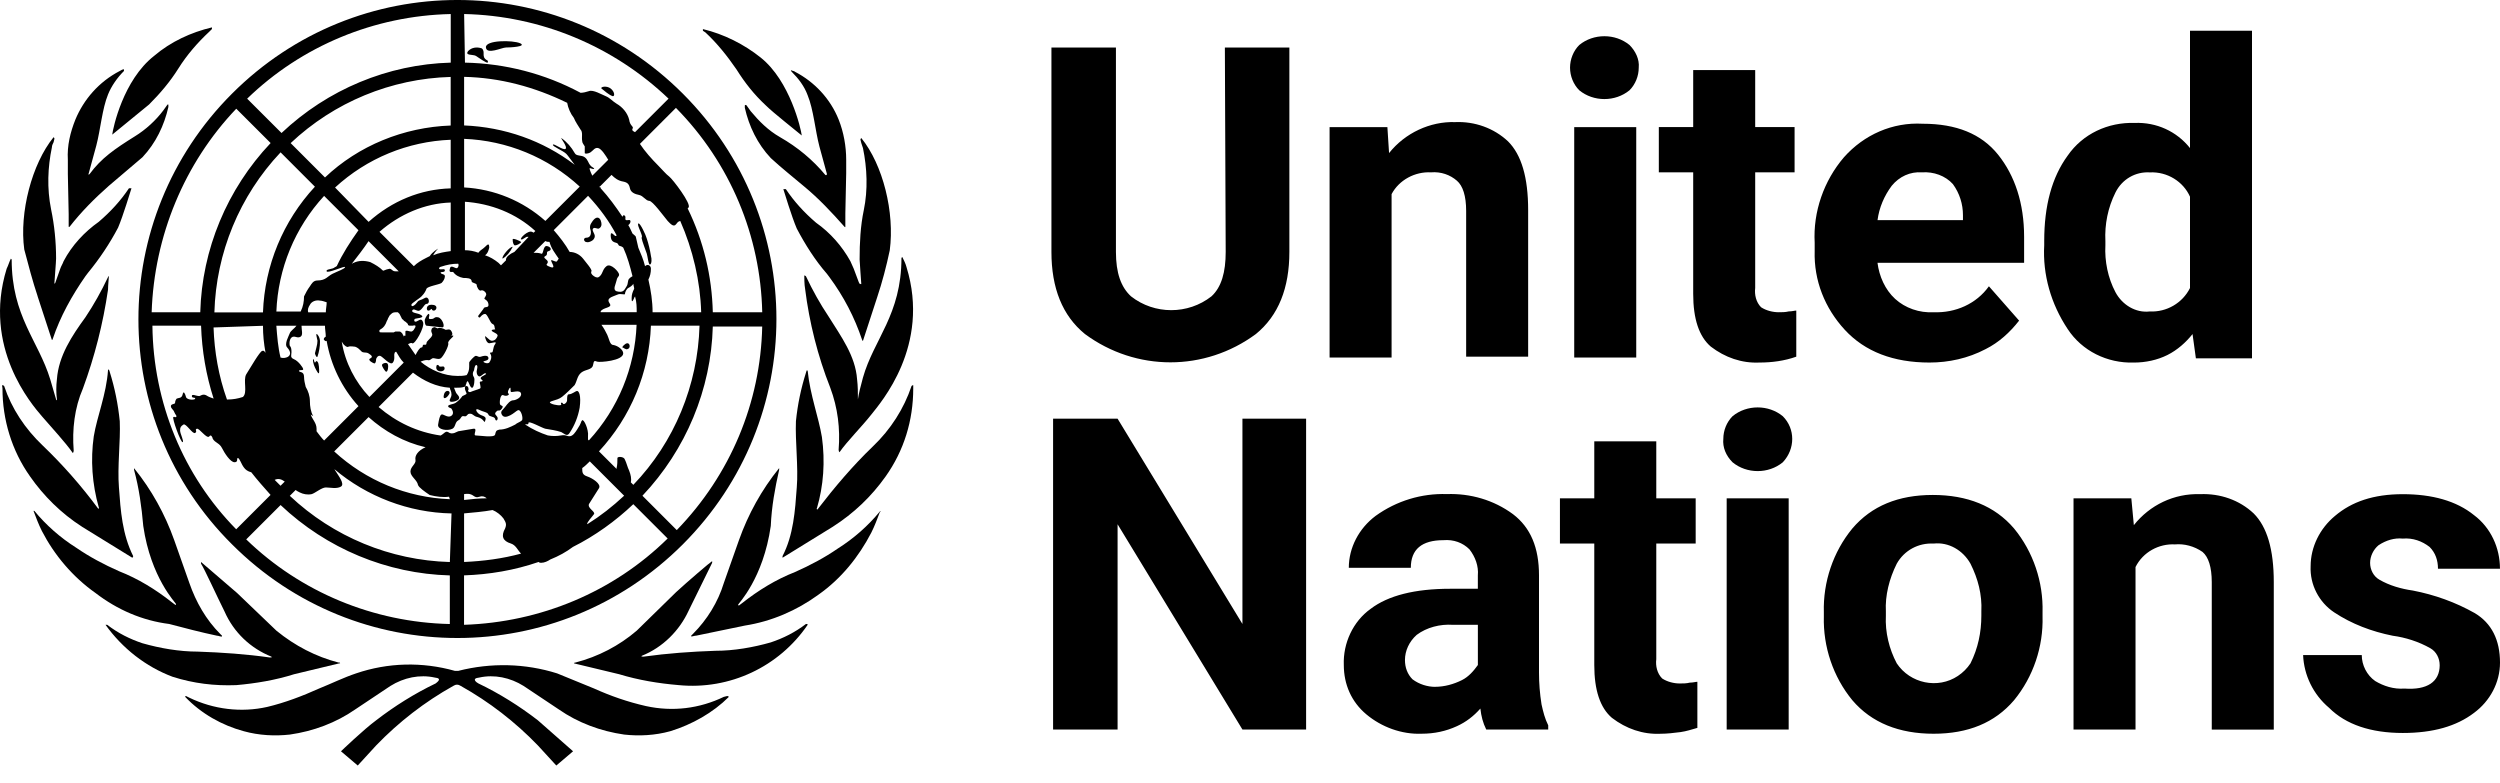 <?xml version="1.0" encoding="utf-8"?>
<svg xmlns="http://www.w3.org/2000/svg" fill="none" height="100%" overflow="visible" preserveAspectRatio="none" style="display: block;" viewBox="0 0 115 36" width="100%">
<g id="United Nations logo">
<path d="M56.344 2.186H59.311V11.589C59.311 13.247 58.81 14.518 57.77 15.366C55.418 17.101 52.258 17.101 49.908 15.366C48.867 14.518 48.366 13.247 48.366 11.589V2.186H51.333V11.589C51.333 12.553 51.564 13.208 52.027 13.632C53.106 14.479 54.647 14.479 55.727 13.632C56.19 13.208 56.382 12.514 56.382 11.589L56.344 2.186ZM65.824 7.928C65.092 7.889 64.36 8.275 64.013 8.93V16.445H61.161V5.848H63.82L63.897 7.042C64.63 6.118 65.785 5.578 66.942 5.617C67.829 5.579 68.715 5.887 69.37 6.503C69.987 7.12 70.295 8.161 70.295 9.664V16.408H67.443V9.702C67.443 9.008 67.289 8.546 67.019 8.314C66.711 8.044 66.286 7.889 65.824 7.928ZM72.222 3.111C72.222 2.726 72.376 2.341 72.645 2.071C73.3 1.531 74.303 1.531 74.958 2.071C75.228 2.341 75.421 2.725 75.382 3.111C75.382 3.496 75.228 3.882 74.958 4.152C74.303 4.692 73.3 4.692 72.645 4.152C72.376 3.882 72.222 3.497 72.222 3.111ZM75.267 16.446H72.414V5.848H75.267V16.446ZM82.628 16.407C82.088 16.6 81.51 16.677 80.932 16.677C80.122 16.715 79.353 16.446 78.697 15.944C78.157 15.481 77.887 14.672 77.887 13.516V7.927H76.306V5.846H77.887V3.224H80.739V5.846H82.551V7.927H80.739V13.246C80.701 13.554 80.778 13.901 81.009 14.133C81.24 14.286 81.549 14.363 81.819 14.363C81.973 14.363 82.127 14.363 82.282 14.325C82.436 14.325 82.552 14.286 82.629 14.286V16.406L82.628 16.407ZM92.879 14.749C92.455 15.289 91.954 15.751 91.337 16.06C90.528 16.484 89.642 16.677 88.755 16.677C87.097 16.677 85.788 16.176 84.862 15.173C83.937 14.171 83.436 12.899 83.475 11.55V11.164C83.397 9.739 83.898 8.312 84.823 7.233C85.748 6.193 87.058 5.615 88.446 5.692C89.988 5.692 91.144 6.155 91.914 7.117C92.685 8.081 93.109 9.353 93.109 10.894V12.089H86.365C86.442 12.706 86.712 13.323 87.174 13.747C87.637 14.171 88.292 14.401 88.947 14.363C89.949 14.402 90.912 13.979 91.49 13.169L92.878 14.748L92.879 14.749ZM88.408 7.928C87.868 7.889 87.367 8.121 87.02 8.545C86.674 9.008 86.443 9.547 86.366 10.126H90.296V9.895C90.296 9.394 90.143 8.893 89.834 8.469C89.487 8.083 88.947 7.89 88.408 7.928ZM101.011 16.485L100.857 15.367C100.549 15.752 100.163 16.099 99.7 16.331C99.237 16.562 98.698 16.678 98.158 16.678C96.925 16.716 95.769 16.138 95.113 15.136C94.343 13.98 93.958 12.631 94.034 11.282V11.089C94.034 9.471 94.381 8.16 95.113 7.158C95.807 6.156 96.964 5.617 98.196 5.655C99.198 5.616 100.124 6.04 100.74 6.811V1.415H103.592V16.484H101.01L101.011 16.485ZM96.848 11.282C96.809 12.014 96.964 12.786 97.311 13.441C97.619 14.018 98.235 14.404 98.89 14.327C99.661 14.365 100.394 13.942 100.74 13.249V9.048C100.432 8.354 99.699 7.891 98.89 7.93C98.235 7.891 97.619 8.238 97.311 8.855C96.964 9.549 96.81 10.319 96.848 11.09V11.282ZM60.081 19.26V33.558H57.152L51.409 24.116V33.558H48.442V19.26H51.409L57.152 28.703V19.26H60.081ZM68.367 33.558C68.213 33.249 68.136 32.941 68.097 32.594C67.789 32.941 67.442 33.211 67.018 33.404C66.517 33.635 65.977 33.751 65.399 33.751C64.475 33.789 63.549 33.443 62.856 32.864C62.162 32.286 61.815 31.477 61.815 30.59C61.776 29.588 62.239 28.586 63.048 28.008C63.858 27.391 65.091 27.083 66.709 27.083H67.981V26.466C68.02 26.042 67.865 25.618 67.596 25.271C67.288 24.963 66.864 24.809 66.401 24.848C65.399 24.848 64.898 25.271 64.898 26.119H62.045C62.045 25.194 62.508 24.308 63.279 23.73C64.243 23.036 65.398 22.689 66.555 22.728C67.634 22.69 68.713 22.998 69.599 23.653C70.409 24.27 70.794 25.195 70.794 26.466V30.937C70.794 31.438 70.832 31.901 70.91 32.401C70.987 32.748 71.064 33.056 71.218 33.365V33.558H68.367ZM66.016 31.593C66.44 31.593 66.864 31.477 67.249 31.285C67.558 31.131 67.789 30.861 67.982 30.591V28.741H66.825C66.247 28.703 65.63 28.857 65.168 29.204C64.821 29.512 64.628 29.936 64.628 30.361C64.628 30.708 64.744 31.016 64.975 31.248C65.282 31.479 65.668 31.595 66.015 31.595M78.078 33.483C77.808 33.56 77.577 33.637 77.307 33.676C76.999 33.715 76.69 33.753 76.382 33.753C75.573 33.791 74.802 33.522 74.147 33.02C73.607 32.557 73.337 31.749 73.337 30.592V25.003H71.757V22.922H73.337V20.301H76.189V22.922H78.001V25.003H76.189V30.322C76.15 30.63 76.228 30.977 76.459 31.209C76.69 31.363 76.999 31.44 77.269 31.44C77.423 31.44 77.577 31.44 77.732 31.401C77.886 31.401 78.002 31.362 78.079 31.362V33.481L78.078 33.483ZM79.273 20.187C79.273 19.802 79.427 19.416 79.697 19.146C80.351 18.606 81.354 18.606 82.009 19.146C82.587 19.724 82.587 20.649 82.009 21.265C81.354 21.805 80.351 21.805 79.697 21.265C79.389 20.957 79.234 20.572 79.273 20.187ZM82.279 33.56H79.427V22.923H82.279V33.56ZM83.897 28.357V28.164C83.858 26.776 84.321 25.388 85.208 24.31C86.095 23.269 87.327 22.768 88.908 22.768C90.489 22.768 91.76 23.269 92.646 24.31C93.533 25.388 93.995 26.776 93.957 28.164V28.357C93.996 29.744 93.533 31.132 92.646 32.211C91.759 33.251 90.526 33.752 88.946 33.752C87.365 33.752 86.094 33.251 85.208 32.211C84.321 31.132 83.859 29.744 83.897 28.357ZM86.75 28.126V28.319C86.711 29.089 86.904 29.86 87.251 30.515C87.867 31.44 89.139 31.71 90.064 31.093C90.295 30.939 90.488 30.746 90.642 30.515C90.989 29.821 91.142 29.089 91.142 28.319V28.126C91.181 27.355 90.989 26.623 90.642 25.929C90.295 25.312 89.64 24.927 88.946 25.004C88.252 24.966 87.597 25.312 87.251 25.929C86.904 26.623 86.711 27.394 86.75 28.126ZM100.046 25.042C99.314 25.004 98.581 25.389 98.234 26.083V33.56H95.382V22.923H98.041L98.157 24.157C98.889 23.232 100.007 22.692 101.203 22.731C102.127 22.693 103.014 23.001 103.669 23.618C104.286 24.235 104.594 25.275 104.594 26.778V33.561H101.741V26.778C101.741 26.084 101.588 25.621 101.318 25.39C100.933 25.12 100.47 25.004 100.046 25.042ZM112.225 30.593C112.225 30.285 112.071 29.976 111.801 29.822C111.261 29.513 110.645 29.321 110.066 29.244C109.102 29.051 108.178 28.704 107.368 28.166C106.674 27.703 106.25 26.894 106.289 26.046C106.289 25.159 106.713 24.311 107.407 23.734C108.178 23.079 109.179 22.732 110.528 22.732C111.877 22.732 112.994 23.04 113.804 23.696C114.575 24.273 114.999 25.198 114.999 26.162H112.147C112.147 25.777 112.032 25.43 111.762 25.16C111.415 24.89 110.991 24.736 110.528 24.775C110.143 24.736 109.757 24.852 109.41 25.083C109.179 25.276 109.025 25.584 109.025 25.893C109.025 26.202 109.179 26.51 109.449 26.664C109.912 26.934 110.451 27.088 110.991 27.165C111.993 27.358 112.956 27.704 113.843 28.205C114.614 28.668 115 29.439 115 30.48C115 31.404 114.537 32.252 113.805 32.792C112.995 33.409 111.917 33.717 110.529 33.717C109.064 33.717 107.909 33.331 107.138 32.56C106.406 31.943 105.981 31.057 105.943 30.132H108.641C108.641 30.595 108.872 31.057 109.258 31.327C109.644 31.558 110.106 31.712 110.607 31.674C111.648 31.75 112.226 31.366 112.226 30.595" fill="black" id="Vector"/>
<path d="M33.297 32.055C32.179 32.595 30.946 32.749 29.713 32.479C28.865 32.286 28.094 32.016 27.324 31.67L25.628 30.976C24.163 30.514 22.584 30.476 21.08 30.86H20.926C19.424 30.436 17.843 30.476 16.379 30.976C15.801 31.169 15.261 31.438 14.683 31.67C13.912 32.017 13.104 32.325 12.294 32.518C11.099 32.788 9.827 32.634 8.71 32.094L8.556 32.017C8.53 32.017 8.517 32.03 8.517 32.055C9.25 32.826 10.212 33.366 11.215 33.636C11.909 33.829 12.641 33.867 13.334 33.79C14.413 33.636 15.454 33.25 16.341 32.633L17.959 31.554C18.576 31.168 19.308 31.014 20.002 31.168C20.387 31.206 20.079 31.399 20.04 31.438C19.076 31.901 18.151 32.479 17.303 33.134C16.726 33.558 15.685 34.559 15.685 34.559L16.456 35.214L17.303 34.29C18.344 33.21 19.539 32.285 20.849 31.553C20.965 31.476 21.08 31.476 21.196 31.553C22.507 32.286 23.702 33.211 24.742 34.29L25.59 35.214L26.361 34.559L24.742 33.134C23.895 32.479 22.97 31.9 22.006 31.438C21.929 31.4 21.659 31.207 22.044 31.168C22.738 31.014 23.47 31.168 24.087 31.554L25.705 32.633C26.592 33.25 27.631 33.635 28.711 33.79C29.405 33.867 30.137 33.829 30.831 33.636C31.832 33.328 32.796 32.788 33.529 32.055C33.529 32.055 33.49 32.017 33.452 32.017L33.298 32.055M37.075 28.702C36.574 29.087 36.034 29.357 35.456 29.55C34.647 29.781 33.761 29.936 32.913 29.936C31.795 29.974 30.717 30.052 29.599 30.206C29.522 30.206 29.483 30.206 29.522 30.167C30.486 29.782 31.256 29.01 31.68 28.085L32.759 25.889V25.812C32.682 25.85 31.602 26.776 31.102 27.237L29.29 29.01C28.481 29.704 27.517 30.205 26.477 30.475H26.438L26.4 30.514L28.481 31.014C29.368 31.284 30.293 31.438 31.218 31.515C33.569 31.746 35.842 30.668 37.153 28.74C37.153 28.702 37.115 28.702 37.076 28.702M40.467 23.537C39.927 24.192 39.272 24.771 38.539 25.233C37.923 25.657 37.268 26.004 36.574 26.312C35.687 26.659 34.879 27.16 34.146 27.737L33.992 27.853C33.966 27.853 33.953 27.841 33.953 27.815C33.953 27.777 35.109 26.621 35.456 24.192C35.494 23.305 35.649 22.458 35.841 21.61V21.533C35.032 22.535 34.416 23.652 33.992 24.847L33.298 26.813C33.028 27.699 32.527 28.508 31.872 29.163L31.795 29.24V29.278C31.872 29.278 31.949 29.24 32.026 29.24L34.262 28.777C35.495 28.584 36.651 28.083 37.653 27.352C38.693 26.62 39.502 25.617 40.081 24.499C40.235 24.191 40.351 23.882 40.466 23.575C40.543 23.497 40.504 23.497 40.466 23.537M41.931 17.755C41.584 18.796 40.967 19.759 40.158 20.53C39.233 21.417 38.386 22.419 37.615 23.421C37.615 23.459 37.538 23.421 37.577 23.383C37.885 22.342 37.962 21.224 37.808 20.106C37.654 19.182 37.268 18.18 37.153 17.061L37.115 17.022C37.115 17.061 37.076 17.099 37.076 17.138C36.845 17.871 36.691 18.603 36.613 19.374C36.575 20.298 36.729 21.493 36.652 22.419C36.575 23.497 36.498 24.615 35.997 25.579V25.656L38.309 24.23C39.273 23.613 40.082 22.843 40.738 21.918C41.586 20.723 42.009 19.336 42.009 17.871V17.717C41.971 17.717 41.932 17.755 41.932 17.755" fill="black" id="Vector_2"/>
<path d="M39.464 18.374C39.49 18.374 39.49 18.374 39.464 18.374C39.464 18.067 39.464 17.758 39.426 17.45C39.349 16.371 38.693 15.484 38.115 14.559C37.729 13.982 37.383 13.365 37.074 12.709C37.074 12.709 37.035 12.671 36.997 12.671C36.997 12.748 36.997 13.095 37.035 13.288C37.228 14.829 37.613 16.371 38.192 17.835C38.539 18.76 38.655 19.724 38.577 20.688C38.577 20.739 38.59 20.778 38.616 20.804C38.963 20.303 39.657 19.609 40.081 19.069C40.504 18.529 42.817 15.909 41.699 12.286C41.66 12.132 41.583 11.978 41.506 11.823L41.467 11.861C41.467 14.482 40.196 15.599 39.695 17.373C39.579 17.797 39.502 18.105 39.464 18.374ZM39.503 12.979L39.272 12.362L39.118 12.015C38.733 11.321 38.193 10.704 37.537 10.243C36.997 9.78 36.535 9.279 36.15 8.701H36.034C36.072 8.817 36.419 9.973 36.651 10.512C37.036 11.244 37.498 11.977 38.038 12.594L38.154 12.748C38.809 13.635 39.311 14.597 39.658 15.638C39.658 15.676 39.697 15.676 39.697 15.676L40.351 13.672C40.582 12.978 40.775 12.246 40.929 11.513C41.16 9.779 40.621 7.582 39.619 6.349C39.619 6.349 39.581 6.387 39.581 6.426L39.619 6.58L39.696 6.811C39.889 7.735 39.927 8.737 39.735 9.663C39.581 10.395 39.542 11.166 39.542 11.936C39.542 12.052 39.619 13.015 39.619 13.054C39.619 13.093 39.581 13.054 39.542 13.054M36.42 3.304C36.727 3.611 36.997 3.958 37.152 4.382C37.422 5.037 37.499 6.001 37.692 6.734L38.039 8.005C38.039 8.043 38.001 8.082 37.962 8.043C37.384 7.349 36.69 6.772 35.881 6.309C35.341 6.001 34.917 5.577 34.532 5.114L34.339 4.844C34.339 4.844 34.3 4.805 34.262 4.844V4.96C34.455 5.808 34.84 6.618 35.457 7.272C35.958 7.735 36.498 8.159 36.998 8.583C37.653 9.123 38.27 9.778 38.848 10.433C38.848 10.433 38.886 10.471 38.886 10.433V9.816L38.925 7.966V7.349C38.925 6.733 38.809 6.078 38.578 5.5C38.193 4.536 37.46 3.765 36.574 3.304C36.535 3.265 36.458 3.265 36.381 3.227C36.381 3.227 36.381 3.265 36.42 3.304ZM32.45 1.492C32.989 1.993 33.451 2.571 33.875 3.188C34.261 3.804 34.685 4.344 35.224 4.845C35.571 5.192 36.611 6.002 36.882 6.233C36.843 5.925 36.342 3.727 34.993 2.649C34.222 2.032 33.297 1.57 32.334 1.338V1.415L32.45 1.492ZM10.867 31.516C11.753 31.439 12.678 31.285 13.526 31.015L15.607 30.514H15.645C15.645 30.514 15.645 30.476 15.607 30.476H15.568C14.528 30.206 13.564 29.705 12.716 29.012L10.905 27.277L9.247 25.851V25.928C9.401 26.159 9.98 27.432 10.327 28.125C10.751 29.089 11.521 29.82 12.485 30.206C12.524 30.244 12.485 30.244 12.408 30.244C11.329 30.09 10.212 30.013 9.094 29.974C8.246 29.974 7.36 29.82 6.551 29.589C5.973 29.396 5.433 29.127 4.932 28.742H4.855C5.626 29.82 6.705 30.669 7.938 31.131C8.902 31.439 9.866 31.555 10.868 31.516M9.981 29.242C10.058 29.242 10.097 29.282 10.212 29.282V29.242L10.135 29.166C9.48 28.511 9.017 27.701 8.709 26.814L8.015 24.849C7.591 23.654 6.975 22.536 6.166 21.535V21.612C6.397 22.459 6.513 23.307 6.59 24.194C6.937 26.583 8.093 27.74 8.093 27.778C8.093 27.816 8.093 27.855 8.054 27.816L7.9 27.7C7.169 27.122 6.359 26.621 5.472 26.274C4.778 25.966 4.123 25.619 3.507 25.196C2.774 24.733 2.119 24.155 1.58 23.5H1.541C1.657 23.808 1.772 24.117 1.926 24.425C2.504 25.543 3.352 26.544 4.392 27.277C5.394 28.048 6.551 28.549 7.783 28.703C8.516 28.896 9.248 29.088 9.98 29.242M3.775 24.232L6.087 25.657C6.087 25.657 6.126 25.619 6.126 25.581C5.625 24.579 5.548 23.499 5.471 22.42C5.394 21.457 5.548 20.301 5.509 19.375C5.432 18.604 5.278 17.834 5.046 17.102C5.046 17.063 5.008 17.025 5.008 16.986L4.969 17.024C4.892 18.142 4.468 19.143 4.314 20.068C4.16 21.148 4.237 22.265 4.545 23.344C4.583 23.383 4.506 23.421 4.506 23.383C3.736 22.342 2.888 21.379 1.963 20.493C1.153 19.722 0.537 18.797 0.191 17.757C0.191 17.757 0.153 17.718 0.114 17.718C0.075 17.718 0.114 17.795 0.114 17.872C0.114 19.297 0.537 20.724 1.385 21.919C2.002 22.805 2.811 23.614 3.775 24.231M3.351 20.84C3.377 20.814 3.39 20.776 3.39 20.724C3.313 19.76 3.428 18.758 3.814 17.872C4.353 16.407 4.738 14.904 4.969 13.324C4.969 13.131 5.008 12.784 5.008 12.707C4.982 12.707 4.969 12.72 4.969 12.746C4.661 13.401 4.314 14.018 3.929 14.595C3.312 15.443 2.695 16.368 2.618 17.448C2.58 17.756 2.58 18.065 2.618 18.372C2.618 18.372 2.618 18.41 2.58 18.41V18.372L2.31 17.448C1.77 15.675 0.537 14.557 0.537 11.936L0.499 11.898C0.422 12.052 0.383 12.206 0.306 12.361C-0.812 15.984 1.461 18.604 1.924 19.144C2.387 19.684 3.003 20.339 3.35 20.84M1.731 13.633L2.386 15.637C2.386 15.637 2.424 15.637 2.424 15.598C2.771 14.557 3.311 13.594 3.928 12.708L4.044 12.554C4.583 11.899 5.045 11.205 5.431 10.473C5.662 9.933 6.009 8.777 6.048 8.661H5.932C5.547 9.239 5.084 9.74 4.544 10.203C3.89 10.665 3.311 11.281 2.926 12.014C2.888 12.13 2.81 12.245 2.772 12.361L2.541 13.016C2.541 13.016 2.503 13.093 2.503 13.016C2.503 12.939 2.58 12.052 2.58 11.898C2.58 11.127 2.503 10.357 2.349 9.625C2.156 8.661 2.195 7.697 2.388 6.773C2.388 6.696 2.426 6.619 2.465 6.542C2.465 6.504 2.503 6.426 2.503 6.388C2.503 6.35 2.503 6.35 2.465 6.311C1.463 7.544 0.884 9.78 1.116 11.475C1.309 12.207 1.501 12.94 1.733 13.634M3.121 8.007L3.159 9.857V10.435H3.198C3.738 9.741 4.354 9.124 5.009 8.546L6.551 7.235C7.168 6.581 7.553 5.771 7.745 4.923V4.807H7.707L7.514 5.077C7.167 5.54 6.704 5.964 6.203 6.272C5.278 6.85 4.661 7.273 4.122 8.006C4.083 8.044 4.045 8.044 4.083 7.967L4.43 6.696C4.623 5.964 4.7 5 4.97 4.344C5.124 3.959 5.394 3.573 5.703 3.265V3.188C5.626 3.188 5.587 3.227 5.51 3.265C4.546 3.765 3.853 4.575 3.468 5.5C3.237 6.078 3.082 6.695 3.121 7.349V8.004M5.163 6.193L6.859 4.805C7.36 4.304 7.822 3.764 8.207 3.148C8.593 2.531 9.094 1.953 9.633 1.452L9.749 1.336V1.259C8.785 1.49 7.86 1.914 7.09 2.57C5.664 3.688 5.201 5.884 5.162 6.193M20.655 18.141C20.771 17.987 20.501 17.871 20.424 18.141C20.347 18.41 20.54 18.334 20.655 18.141ZM23.584 11.357C23.468 11.319 23.044 11.82 23.122 11.897C23.315 11.781 23.469 11.589 23.584 11.357ZM23.661 11.28C23.738 11.319 24.008 11.165 23.969 11.127C23.93 11.088 23.583 10.934 23.583 11.011C23.583 11.165 23.622 11.242 23.66 11.28M28.863 16.059C29.017 16.021 28.979 15.789 28.863 15.789C28.747 15.789 28.593 15.982 28.632 15.982C28.671 15.982 28.786 16.098 28.863 16.059ZM26.974 10.934C26.858 10.934 26.82 11.05 26.936 11.127C27.052 11.165 27.129 11.127 27.206 11.088C27.283 11.05 27.36 10.973 27.36 10.857C27.36 10.742 27.206 10.588 27.283 10.511C27.36 10.434 27.476 10.549 27.553 10.511C27.63 10.472 27.669 10.395 27.669 10.318C27.669 10.241 27.631 10.01 27.476 10.01C27.321 10.01 27.168 10.318 27.168 10.318C27.13 10.395 27.13 10.511 27.168 10.588C27.207 10.742 27.168 10.934 26.975 10.934" fill="black" id="Vector_3"/>
<path d="M29.521 10.974C29.521 11.051 29.714 11.552 29.752 11.668C29.791 11.784 29.829 12.207 29.906 12.168C29.983 12.129 29.983 11.899 29.945 11.783C29.906 11.513 29.829 11.205 29.752 10.974C29.713 10.82 29.444 10.241 29.367 10.28C29.29 10.318 29.483 10.665 29.521 10.82C29.559 10.974 29.482 10.897 29.521 10.974ZM28.172 4.421C28.288 4.459 28.288 4.229 28.095 4.075C27.902 3.921 27.594 3.998 27.671 4.075C27.825 4.191 27.979 4.344 28.172 4.421ZM22.391 2.764C22.121 2.61 22.352 2.379 22.16 2.224C21.929 2.147 21.697 2.185 21.543 2.34C21.35 2.571 21.774 2.494 21.89 2.571C22.006 2.648 22.391 2.918 22.43 2.879C22.469 2.84 22.43 2.763 22.391 2.763M23.932 1.992C23.585 1.838 22.314 1.838 22.352 2.185C22.391 2.532 23.084 2.185 23.276 2.185C23.469 2.185 24.24 2.146 23.931 1.992M20.424 16.869C20.347 16.831 20.231 16.908 20.193 16.831C20.155 16.754 20.077 16.792 20.077 16.831C20.077 16.87 20.039 16.947 20.115 17.024C20.192 17.101 20.346 17.101 20.423 17.024C20.462 16.986 20.462 16.908 20.423 16.87M19.692 14.288C19.808 14.288 19.808 14.211 19.846 14.211C19.884 14.211 19.846 14.288 19.961 14.288C20.077 14.288 20.192 14.018 19.846 14.018C19.576 14.018 19.614 14.288 19.692 14.288ZM20.154 14.596C19.961 14.558 20 14.673 19.846 14.673C19.616 14.712 19.808 14.519 19.73 14.442C19.692 14.404 19.576 14.596 19.538 14.712C19.538 14.789 19.538 14.943 19.614 14.982L20.346 15.059C20.5 15.059 20.346 14.635 20.153 14.596M17.764 17.101C17.841 17.101 17.88 16.87 17.841 16.754C17.802 16.638 17.571 16.715 17.571 16.792C17.571 16.869 17.725 17.1 17.764 17.1M14.681 17.1C14.681 17.023 14.681 16.714 14.604 16.637C14.527 16.56 14.527 16.676 14.488 16.676C14.449 16.676 14.449 16.522 14.411 16.522C14.373 16.522 14.411 16.753 14.488 16.907C14.565 17.061 14.681 17.292 14.681 17.1ZM14.604 16.406C14.681 16.175 14.72 15.944 14.72 15.713C14.72 15.52 14.604 15.366 14.566 15.366C14.528 15.366 14.566 15.482 14.604 15.674C14.604 15.867 14.527 16.059 14.488 16.251C14.488 16.29 14.565 16.482 14.604 16.405" fill="black" id="Vector_4"/>
<path d="M10.674 25.041C16.417 30.784 25.666 30.784 31.409 25.041C37.151 19.299 37.151 10.049 31.409 4.307C25.666 -1.436 16.417 -1.436 10.674 4.307C4.932 10.049 4.932 19.338 10.674 25.041ZM7.013 14.982H9.249C9.288 16.139 9.48 17.256 9.826 18.335C9.711 18.296 9.596 18.258 9.48 18.181C9.326 18.104 9.21 18.219 9.172 18.219C9.018 18.219 8.825 18.103 8.825 18.219C8.825 18.335 8.979 18.258 8.979 18.335C8.979 18.412 8.593 18.412 8.555 18.258C8.516 18.104 8.439 17.95 8.401 18.142C8.362 18.335 8.208 18.296 8.131 18.335C8.093 18.373 8.054 18.451 8.054 18.528C8.054 18.605 7.861 18.567 7.861 18.682C7.861 18.797 7.977 18.836 8.015 18.952C8.054 19.068 8.169 19.145 8.092 19.183C8.015 19.222 8.053 19.145 7.976 19.183C7.899 19.222 8.323 20.378 8.4 20.34C8.477 20.301 8.284 19.954 8.284 19.8C8.284 19.646 8.323 19.607 8.438 19.53C8.554 19.453 8.862 19.993 8.978 19.915C9.094 19.838 8.94 19.761 9.055 19.722C9.171 19.684 9.518 20.223 9.633 20.069C9.71 19.953 9.787 20.146 9.787 20.185C9.903 20.378 10.095 20.378 10.21 20.608C10.326 20.84 10.596 21.263 10.788 21.263C10.98 21.263 10.865 21.07 10.942 21.07C11.019 21.07 11.096 21.34 11.212 21.494C11.289 21.61 11.405 21.687 11.559 21.725C11.829 22.072 12.137 22.419 12.446 22.766L10.865 24.347C8.437 21.88 7.049 18.527 7.011 14.981M19.768 11.782L19.614 11.859C19.383 11.975 19.19 12.09 19.036 12.245L17.456 10.664C18.381 9.854 19.538 9.354 20.733 9.316V11.551C20.463 11.589 20.193 11.628 19.923 11.744C20 11.59 20.154 11.436 20.154 11.436C20.154 11.436 19.884 11.59 19.768 11.783M18.573 15.444V15.521C18.573 15.444 18.535 15.405 18.496 15.328C18.458 15.289 18.419 15.251 18.38 15.251H18.187L18.11 15.29H17.57C17.494 15.29 17.454 15.29 17.454 15.251C17.416 15.097 17.648 15.213 17.801 14.75C17.84 14.712 17.84 14.634 17.878 14.596L17.917 14.519L17.955 14.48L17.994 14.442C18.071 14.365 18.148 14.365 18.225 14.365H18.302L18.379 14.442L18.495 14.673C18.534 14.712 18.572 14.712 18.572 14.75C18.649 14.789 18.688 14.827 18.726 14.866L18.765 14.905V14.943C18.791 14.969 18.816 14.982 18.842 14.982H18.996C19.073 14.943 19.073 14.982 19.112 14.982V15.02C19.112 15.046 19.099 15.072 19.074 15.097C19.074 15.136 19.035 15.136 19.035 15.174C18.997 15.213 18.958 15.251 18.919 15.251C18.842 15.251 18.765 15.213 18.726 15.213C18.687 15.213 18.649 15.213 18.649 15.251V15.444M14.409 19.144C14.293 18.951 14.255 18.681 14.255 18.45C14.255 18.219 14.178 17.987 14.062 17.795C14.024 17.641 13.986 17.487 13.986 17.333C13.986 17.064 13.755 17.14 13.755 17.064C13.755 16.986 13.947 17.064 13.947 16.986C13.947 16.91 13.717 16.602 13.524 16.524C13.331 16.447 13.408 16.331 13.408 16.216C13.408 16.101 13.408 15.985 13.331 15.908C13.292 15.754 13.331 15.484 13.524 15.484C13.601 15.484 13.717 15.561 13.832 15.484C13.947 15.407 13.87 15.176 13.87 14.983H14.948C14.948 15.137 14.986 15.33 14.986 15.484C14.909 15.523 14.87 15.6 14.909 15.638C14.948 15.677 14.986 15.715 15.025 15.677C15.218 16.794 15.719 17.835 16.49 18.683L14.909 20.264C14.793 20.148 14.678 19.994 14.562 19.84V19.724C14.562 19.454 14.37 19.3 14.293 19.069M12.905 16.448C12.789 15.986 12.751 15.485 12.712 14.984H13.637C13.56 15.1 13.367 15.215 13.329 15.331C13.29 15.447 13.059 15.832 13.213 15.986C13.56 16.371 13.136 16.526 12.905 16.448ZM13.098 22.152L12.905 22.345C12.828 22.268 12.712 22.152 12.635 22.075C12.789 21.998 12.943 22.036 13.098 22.152ZM15.487 12.248C15.448 12.248 15.448 12.287 15.41 12.287C15.294 12.403 14.986 12.364 15.025 12.48C15.063 12.595 15.873 12.21 15.873 12.287C15.873 12.364 15.526 12.48 15.295 12.595C15.064 12.71 14.987 12.902 14.601 12.902C14.409 12.902 14.332 13.056 14.255 13.172C14.139 13.326 14.062 13.48 13.985 13.635C13.985 13.866 13.946 14.098 13.831 14.329H12.713C12.79 12.364 13.561 10.475 14.909 9.011L16.49 10.591C16.105 11.131 15.758 11.67 15.488 12.249M16.953 11.092L18.34 12.48H18.186C18.032 12.48 18.032 12.364 17.916 12.364C17.686 12.402 17.646 12.48 17.608 12.441C17.454 12.287 17.262 12.171 17.031 12.056C16.761 11.979 16.491 11.979 16.26 12.094C16.221 12.094 16.221 12.133 16.183 12.133C16.453 11.786 16.723 11.439 16.954 11.092M15.027 13.905C15.027 14.059 14.988 14.213 14.988 14.368H14.179C14.14 14.252 14.179 14.137 14.256 14.021C14.333 13.867 14.526 13.79 14.719 13.828C14.796 13.828 14.912 13.866 15.027 13.905ZM15.721 15.717L15.798 15.833C15.875 15.91 15.952 15.987 16.029 15.949C16.106 15.91 16.299 15.949 16.337 15.949C16.453 15.987 16.53 16.065 16.607 16.142C16.684 16.258 16.838 16.18 16.954 16.258C17.07 16.334 17.185 16.412 17.031 16.488C16.877 16.565 17.185 16.719 17.224 16.719C17.263 16.719 17.301 16.642 17.301 16.526C17.301 16.488 17.378 16.334 17.494 16.372C17.61 16.41 17.956 16.835 18.071 16.68C18.187 16.526 18.109 16.334 18.148 16.256C18.148 16.218 18.186 16.18 18.225 16.18C18.341 16.372 18.418 16.526 18.572 16.68L16.993 18.261C16.338 17.567 15.875 16.68 15.721 15.718M16.955 10.206L15.413 8.626C16.878 7.277 18.766 6.506 20.732 6.429V8.665C19.344 8.703 18.033 9.242 16.955 10.206ZM14.95 8.164L13.37 6.583C15.374 4.695 17.994 3.616 20.731 3.539V5.774C18.572 5.851 16.491 6.699 14.949 8.164M14.486 8.588C13.022 10.167 12.174 12.211 12.097 14.369H9.862C9.939 11.633 11.017 9.011 12.907 7.008L14.487 8.589L14.486 8.588ZM12.097 14.985C12.097 15.409 12.136 15.795 12.213 16.218C12.174 16.218 12.174 16.103 12.059 16.142C11.943 16.18 11.519 16.912 11.326 17.22C11.172 17.49 11.403 18.068 11.172 18.261C10.941 18.338 10.709 18.377 10.479 18.377H10.44C10.054 17.298 9.862 16.18 9.823 15.063L12.097 14.986V14.985ZM20.692 28.705C17.185 28.628 13.832 27.241 11.326 24.812L12.907 23.232C15.026 25.236 17.801 26.392 20.692 26.469V28.704V28.705ZM20.692 25.853C17.955 25.776 15.334 24.696 13.331 22.808L13.601 22.538C13.639 22.577 13.717 22.615 13.793 22.654C13.947 22.731 14.14 22.77 14.333 22.731C14.487 22.692 14.796 22.423 14.988 22.423C15.18 22.423 15.489 22.5 15.682 22.384C15.875 22.268 15.566 21.883 15.451 21.69C15.412 21.652 15.412 21.613 15.374 21.575C16.878 22.847 18.804 23.58 20.77 23.618L20.693 25.853H20.692ZM20.692 22.963C18.726 22.886 16.838 22.115 15.373 20.766L16.954 19.186C17.686 19.841 18.572 20.342 19.575 20.573C19.228 20.727 19.074 20.958 19.112 21.151C19.151 21.344 18.881 21.459 18.881 21.691C18.881 21.923 19.189 22.077 19.228 22.308C19.266 22.424 19.536 22.616 19.768 22.771C20.076 22.848 20.385 22.887 20.655 22.848L20.693 22.964L20.692 22.963ZM20.615 19.88C20.499 19.803 20.422 19.957 20.268 20.034C19.189 19.88 18.225 19.417 17.416 18.723L18.996 17.142C19.497 17.527 20.075 17.797 20.692 17.836C20.692 17.913 20.769 17.99 20.769 18.144C20.769 18.298 20.653 18.375 20.692 18.452C20.731 18.529 21.077 18.452 21.116 18.336C21.154 18.22 21 18.143 20.962 18.028C20.923 17.951 20.923 17.912 20.885 17.835H21C21.116 17.835 21.232 17.835 21.348 17.796C21.386 17.796 21.424 17.758 21.424 17.719C21.424 17.68 21.462 17.642 21.462 17.603C21.462 17.564 21.5 17.565 21.5 17.526L21.539 17.565C21.578 17.642 21.655 17.873 21.732 17.835C21.809 17.796 21.848 17.449 21.809 17.372C21.732 17.256 21.732 17.141 21.809 17.025C21.809 16.986 21.848 16.756 21.925 16.794C22.002 16.834 21.925 17.025 21.925 17.102C21.925 17.218 22.002 17.372 22.118 17.295C22.195 17.257 22.272 17.141 22.349 17.179C22.426 17.218 22.156 17.295 22.118 17.372C22.079 17.449 22.234 17.488 22.195 17.526C22.156 17.565 22.118 17.526 22.079 17.565C22.04 17.604 22.156 17.835 22.079 17.873C22.002 17.911 21.732 17.989 21.655 18.027C21.578 18.065 21.501 17.989 21.539 17.95C21.578 17.911 21.539 17.757 21.462 17.757C21.386 17.757 21.386 17.795 21.386 17.873C21.386 17.951 21.462 18.066 21.462 18.104C21.462 18.142 21.346 18.181 21.27 18.22C21.192 18.336 21.077 18.451 20.962 18.528C20.846 18.605 20.615 18.605 20.615 18.682C20.615 18.759 20.731 18.759 20.769 18.798C20.846 18.914 20.885 19.068 20.731 19.145C20.577 19.222 20.384 19.029 20.307 19.068C20.23 19.107 20.191 19.299 20.153 19.531C20.114 19.762 20.577 19.839 20.808 19.724C20.962 19.647 20.924 19.416 21.078 19.339C21.232 19.262 21.194 19.108 21.348 19.146C21.501 19.184 21.463 19.03 21.617 19.03C21.771 19.03 21.771 19.146 21.964 19.184C22.272 19.261 22.272 19.492 22.311 19.377C22.349 19.261 22.388 19.184 22.157 19.107C21.926 19.03 21.81 18.76 22.003 18.837C22.234 18.953 22.427 18.953 22.466 19.068C22.505 19.184 22.736 19.145 22.774 19.261C22.813 19.454 22.967 19.261 22.851 19.145C22.735 19.029 22.774 18.991 22.851 18.914C22.928 18.837 22.967 18.953 23.082 18.798C23.198 18.644 23.044 18.682 23.005 18.605C22.967 18.528 23.005 18.104 23.159 18.181C23.313 18.258 23.467 18.142 23.39 18.104C23.313 18.065 23.428 17.834 23.467 17.834C23.506 17.834 23.467 17.988 23.505 18.027C23.544 18.065 23.929 17.911 23.968 18.104C24.006 18.297 23.698 18.412 23.621 18.412C23.467 18.412 23.351 18.566 23.235 18.72C23.119 18.874 23.004 18.913 23.081 19.067C23.158 19.221 23.312 19.183 23.467 19.106C23.621 19.029 23.737 18.913 23.814 18.875C23.968 18.798 24.084 19.261 24.007 19.338C23.93 19.415 23.776 19.454 23.699 19.531C23.468 19.647 23.236 19.762 22.967 19.762C22.813 19.801 22.813 19.839 22.774 19.993C22.736 20.147 22.042 20.031 21.887 20.031C21.732 20.031 22.003 19.684 21.771 19.723C21.54 19.762 21.308 19.8 21.078 19.839C21.04 19.839 20.808 20.032 20.615 19.877M22.657 23.461C22.85 23.538 23.042 23.692 23.158 23.847C23.274 24.04 23.312 24.117 23.235 24.309C23.042 24.656 23.119 24.887 23.505 25.003C23.736 25.08 23.813 25.311 23.968 25.466C23.12 25.697 22.233 25.813 21.348 25.851V23.616C21.771 23.578 22.234 23.539 22.658 23.462M21.348 22.999V22.729C21.848 22.652 21.733 22.96 22.079 22.845C22.195 22.806 22.31 22.845 22.387 22.922C22.04 22.922 21.693 22.96 21.346 22.999M21.346 28.741V26.467C22.503 26.428 23.659 26.236 24.777 25.85C24.816 25.889 24.854 25.889 24.892 25.889C25.047 25.889 25.2 25.812 25.316 25.735C25.701 25.581 26.049 25.388 26.357 25.157C27.359 24.656 28.323 23.963 29.132 23.192L30.712 24.771C28.207 27.238 24.854 28.625 21.346 28.741ZM27.59 8.585L28.13 8.045C28.284 8.199 28.438 8.315 28.669 8.353C28.862 8.392 28.939 8.469 28.977 8.661C29.015 8.854 29.208 8.931 29.401 8.969C29.594 9.007 29.709 9.239 29.864 9.239C30.019 9.239 30.519 9.932 30.712 10.163C30.828 10.279 30.982 10.471 31.098 10.317C31.214 10.163 31.214 10.201 31.291 10.163C31.869 11.474 32.215 12.939 32.254 14.364H30.019C30.019 13.863 29.942 13.363 29.826 12.861C29.903 12.707 29.942 12.553 29.942 12.36C29.942 12.206 29.788 12.129 29.672 12.244C29.595 11.936 29.479 11.666 29.364 11.396C29.325 11.242 29.287 11.049 29.248 10.895C29.248 10.857 29.171 10.818 29.094 10.741C29.017 10.587 28.978 10.471 28.901 10.355C29.017 10.278 29.055 10.085 28.901 10.124C28.67 10.162 28.824 10.008 28.747 9.931C28.67 9.854 28.67 9.931 28.631 9.969C28.323 9.507 28.015 9.083 27.63 8.659V8.62C27.553 8.62 27.553 8.582 27.592 8.582M28.94 21.647C28.863 21.493 28.824 21.3 28.747 21.146C28.708 20.992 28.401 20.992 28.401 21.07C28.401 21.224 28.401 21.377 28.363 21.532V21.571L27.553 20.762C29.017 19.181 29.865 17.139 29.942 14.98H32.178C32.1 17.716 31.022 20.338 29.133 22.303L29.017 22.187C29.056 22.033 29.017 21.84 28.94 21.647ZM27.091 23.189C27.207 22.996 27.438 22.649 27.554 22.456C27.67 22.263 27.246 21.993 27.014 21.916C26.782 21.839 26.783 21.723 26.783 21.53C26.899 21.453 27.014 21.337 27.13 21.223L28.71 22.803C28.171 23.304 27.632 23.728 27.015 24.114C26.976 24.037 27.246 23.767 27.323 23.651C27.4 23.535 27.015 23.381 27.092 23.189M28.055 13.977C27.863 13.707 28.133 13.669 28.402 13.553C28.556 13.477 28.749 13.592 28.749 13.515C28.749 13.438 28.826 13.285 28.903 13.246C28.98 13.208 29.096 13.13 29.134 13.053C29.134 13.13 29.172 13.207 29.172 13.284C29.095 13.438 29.056 13.553 29.056 13.707C29.056 13.823 29.056 13.977 29.172 13.707C29.172 13.668 29.211 13.668 29.211 13.63C29.288 13.9 29.288 14.131 29.288 14.362H27.631V14.323C27.747 14.13 28.171 14.169 28.055 13.976M28.363 10.816C28.363 10.816 28.363 10.855 28.325 10.855C28.285 10.893 28.093 10.585 28.093 10.816C28.093 11.047 28.171 11.124 28.325 11.163C28.478 11.201 28.401 11.279 28.517 11.317C28.555 11.317 28.633 11.355 28.671 11.394C28.864 11.818 28.979 12.242 29.095 12.705C29.018 12.744 28.979 12.782 28.941 12.821C28.864 12.898 28.903 13.052 28.825 13.168C28.709 13.361 28.671 13.476 28.363 13.399C28.169 13.322 28.323 13.091 28.363 12.898C28.401 12.705 28.478 12.744 28.478 12.628C28.478 12.512 28.093 12.088 27.901 12.243C27.708 12.397 27.747 12.551 27.593 12.706C27.516 12.783 27.439 12.783 27.323 12.706C27.207 12.629 27.169 12.552 27.207 12.475C27.246 12.398 26.937 12.051 26.821 11.897C26.667 11.704 26.436 11.589 26.204 11.589C26.011 11.242 25.741 10.895 25.471 10.587L27.051 9.007C27.591 9.585 28.015 10.163 28.361 10.818M25.702 11.897L25.625 12.013C25.586 12.09 25.394 11.936 25.355 11.974C25.316 12.013 25.625 12.398 25.316 12.282C25.009 12.166 25.2 12.166 25.2 12.051C25.2 11.936 24.93 11.858 25.084 11.781C25.238 11.704 25.084 11.588 25.238 11.55C25.392 11.511 25.354 11.357 25.162 11.319C24.968 11.28 25.008 11.743 24.892 11.666C24.776 11.628 24.661 11.628 24.545 11.628L25.084 11.088C25.162 11.126 25.2 11.126 25.277 11.126C25.354 11.434 25.547 11.666 25.701 11.897M25.084 19.721C25.315 19.76 25.585 19.798 25.816 19.875C25.97 19.952 26.086 20.106 26.202 19.913C26.433 19.566 26.587 19.181 26.664 18.756C26.741 18.178 26.626 17.985 26.548 17.985C26.47 17.985 26.317 18.139 26.163 18.139C26.086 18.139 26.086 18.293 26.086 18.409C26.086 18.525 25.932 18.64 25.893 18.563C25.854 18.486 25.777 18.524 25.816 18.601C25.855 18.678 25.508 18.64 25.354 18.563C25.122 18.447 25.623 18.447 25.854 18.255C26.047 18.101 26.239 17.908 26.432 17.715C26.548 17.523 26.548 17.292 26.74 17.138C26.933 16.984 27.241 17.022 27.28 16.791C27.318 16.56 27.357 16.598 27.473 16.637C27.589 16.676 28.668 16.599 28.668 16.252C28.668 16.098 28.437 15.905 28.205 15.867C28.051 15.867 28.012 15.559 27.935 15.404C27.858 15.25 27.781 15.096 27.665 14.941H29.283C29.206 16.907 28.436 18.795 27.087 20.26L27.048 20.221V20.067C27.087 19.759 26.855 19.258 26.778 19.335C26.701 19.412 26.778 19.412 26.547 19.759C26.47 19.875 26.354 20.067 26.2 20.067C26.046 20.067 26.046 19.99 25.814 20.029C25.622 20.067 25.39 20.067 25.198 20.029C24.851 19.913 24.504 19.759 24.157 19.528C24.196 19.49 24.311 19.567 24.311 19.451C24.311 19.335 24.928 19.682 25.082 19.721M31.132 24.385L29.552 22.804C31.556 20.685 32.712 17.909 32.789 15.019H35.062C34.985 18.526 33.597 21.84 31.131 24.385M35.062 14.364H32.789C32.75 12.707 32.365 11.088 31.632 9.586L31.671 9.547C31.825 9.394 30.939 8.237 30.784 8.122C30.63 8.006 30.476 7.814 30.283 7.621C29.975 7.313 29.666 6.966 29.436 6.619L31.093 4.962C33.598 7.505 34.986 10.858 35.063 14.365M21.349 0.645C24.856 0.722 28.209 2.109 30.753 4.538L29.211 6.079C29.134 6.04 29.057 6.002 29.095 5.925C29.172 5.809 28.979 5.809 28.941 5.502C28.864 5.194 28.633 4.924 28.363 4.77C28.171 4.654 28.055 4.5 27.863 4.423C27.67 4.346 27.285 4.115 27.092 4.192C26.976 4.231 26.822 4.269 26.707 4.269C25.049 3.382 23.238 2.92 21.388 2.881L21.35 0.646L21.349 0.645ZM21.349 3.535C23.007 3.573 24.587 3.998 26.09 4.73C26.129 4.961 26.244 5.231 26.398 5.424C26.475 5.617 26.591 5.771 26.706 5.963C26.822 6.079 26.744 6.31 26.783 6.503C26.783 6.58 26.86 6.657 26.899 6.734V7.042C26.899 7.08 27.053 7.08 27.169 7.003C27.285 6.926 27.362 6.772 27.516 6.81C27.67 6.848 27.863 7.157 27.979 7.35L27.247 8.082C27.17 7.928 27.093 7.735 27.131 7.735C27.169 7.735 27.247 7.774 27.285 7.774C27.439 7.774 27.169 7.658 27.169 7.62C27.053 7.504 27.053 7.35 26.899 7.235C26.745 7.119 26.514 7.197 26.437 7.042C26.283 6.772 26.09 6.541 25.82 6.348C25.782 6.348 26.128 6.772 26.013 6.849C25.898 6.926 25.473 6.579 25.435 6.656C25.397 6.733 25.898 6.926 26.052 7.08C26.129 7.157 26.283 7.388 26.437 7.581C24.972 6.463 23.2 5.847 21.349 5.77V3.534V3.535ZM21.349 6.387C23.315 6.464 25.203 7.235 26.668 8.584L25.088 10.163C24.048 9.239 22.737 8.699 21.35 8.622V6.386L21.349 6.387ZM21.349 9.278C22.583 9.355 23.739 9.817 24.625 10.626L24.549 10.703L24.471 10.664C24.279 10.587 23.894 10.972 23.971 11.011C24.048 11.049 24.202 10.857 24.279 10.895H24.317L23.662 11.589C23.469 11.666 23.276 11.82 23.276 11.936V11.974L23.045 12.205L22.929 12.089C22.736 11.935 22.544 11.819 22.312 11.742C22.428 11.665 22.466 11.549 22.505 11.395C22.505 11.164 22.428 11.241 22.312 11.356C22.196 11.472 22.081 11.51 22.004 11.626C21.811 11.549 21.58 11.51 21.387 11.51V9.275H21.349V9.278ZM21.079 12.13C21.118 12.207 21.079 12.284 21.041 12.323C20.964 12.4 20.733 12.13 20.695 12.362C20.617 12.593 20.849 12.478 20.849 12.516C20.964 12.67 21.118 12.747 21.311 12.786C21.465 12.786 21.696 12.786 21.696 12.94C21.696 13.017 21.889 13.017 21.927 13.094C21.927 13.21 22.043 13.402 22.12 13.364C22.197 13.325 22.313 13.402 22.351 13.479C22.39 13.556 22.351 13.595 22.313 13.672C22.197 13.788 22.429 13.749 22.467 13.98C22.506 14.211 22.274 14.057 22.236 14.211C22.159 14.327 22.082 14.404 22.005 14.519C21.967 14.557 22.044 14.635 22.082 14.596C22.12 14.557 22.198 14.442 22.313 14.442C22.428 14.442 22.544 14.866 22.66 14.905C22.776 14.943 22.737 15.098 22.776 15.136C22.815 15.174 22.583 15.136 22.622 15.213C22.661 15.29 22.892 15.329 22.892 15.444C22.853 15.56 22.776 15.675 22.622 15.675C22.506 15.675 22.314 15.405 22.314 15.482C22.314 15.559 22.391 15.79 22.507 15.79C22.623 15.79 22.892 15.674 22.777 15.828C22.661 15.982 22.7 16.213 22.623 16.213C22.546 16.213 22.507 16.213 22.585 16.329C22.623 16.445 22.585 16.56 22.508 16.676C22.431 16.753 22.238 16.676 22.238 16.637C22.238 16.598 22.469 16.599 22.469 16.483C22.469 16.367 22.353 16.329 22.122 16.406C22.006 16.445 21.968 16.368 21.891 16.368C21.814 16.368 21.583 16.638 21.583 16.676V16.869C21.583 17.023 21.544 17.139 21.467 17.255C21.313 17.293 21.197 17.293 21.043 17.293C20.427 17.293 19.81 17.023 19.348 16.638C19.425 16.6 19.541 16.561 19.657 16.561C19.773 16.6 19.811 16.523 19.888 16.484C19.965 16.446 20.157 16.561 20.273 16.484C20.389 16.407 20.658 15.906 20.619 15.79C20.581 15.674 20.889 15.482 20.85 15.443C20.812 15.404 20.773 15.481 20.773 15.443C20.773 15.405 20.85 15.404 20.773 15.25C20.696 15.096 20.581 15.173 20.503 15.173C20.387 15.096 20.195 15.057 20.157 15.096C20.118 15.135 20.003 15.019 19.964 15.058C19.926 15.058 19.848 15.096 19.848 15.174C19.81 15.251 19.887 15.328 19.887 15.405C19.848 15.559 19.617 15.675 19.617 15.791C19.617 15.907 19.501 15.829 19.463 15.868C19.424 15.906 19.463 15.984 19.386 15.984C19.309 15.984 19.193 16.177 19.116 16.331C19 16.177 18.885 15.984 18.769 15.83C18.846 15.792 18.923 15.753 18.962 15.792C19.078 15.869 19.54 15.06 19.463 14.828C19.386 14.597 19.27 14.751 19.155 14.789C19.039 14.828 19.039 14.712 19.078 14.673C19.116 14.634 19.618 14.634 19.348 14.48C19.232 14.403 18.924 14.403 18.962 14.287C19.001 14.171 19.155 14.287 19.193 14.287C19.386 14.364 19.501 13.979 19.617 13.979C19.81 13.979 19.733 13.594 19.54 13.709C19.347 13.825 19.27 13.786 19.193 13.902C19.116 14.018 18.923 14.172 18.923 14.018C18.923 13.941 19.347 13.71 19.424 13.594C19.501 13.517 19.578 13.402 19.617 13.287C19.656 13.171 20.195 13.094 20.311 13.017C20.387 12.94 20.465 12.824 20.465 12.709C20.465 12.594 20.311 12.632 20.272 12.555C20.234 12.478 20.465 12.555 20.465 12.439C20.465 12.323 20.272 12.439 20.195 12.362C20.195 12.336 20.208 12.31 20.234 12.285C20.581 12.169 20.811 12.131 21.081 12.131H21.158M20.734 0.646V2.881C17.844 2.958 15.069 4.115 12.95 6.118L11.369 4.539C13.874 2.11 17.227 0.723 20.734 0.646ZM10.868 5.001L12.449 6.58C10.444 8.7 9.289 11.475 9.212 14.365H6.976C7.092 10.858 8.48 7.505 10.869 5" fill="black" id="Vector_5"/>
</g>
</svg>